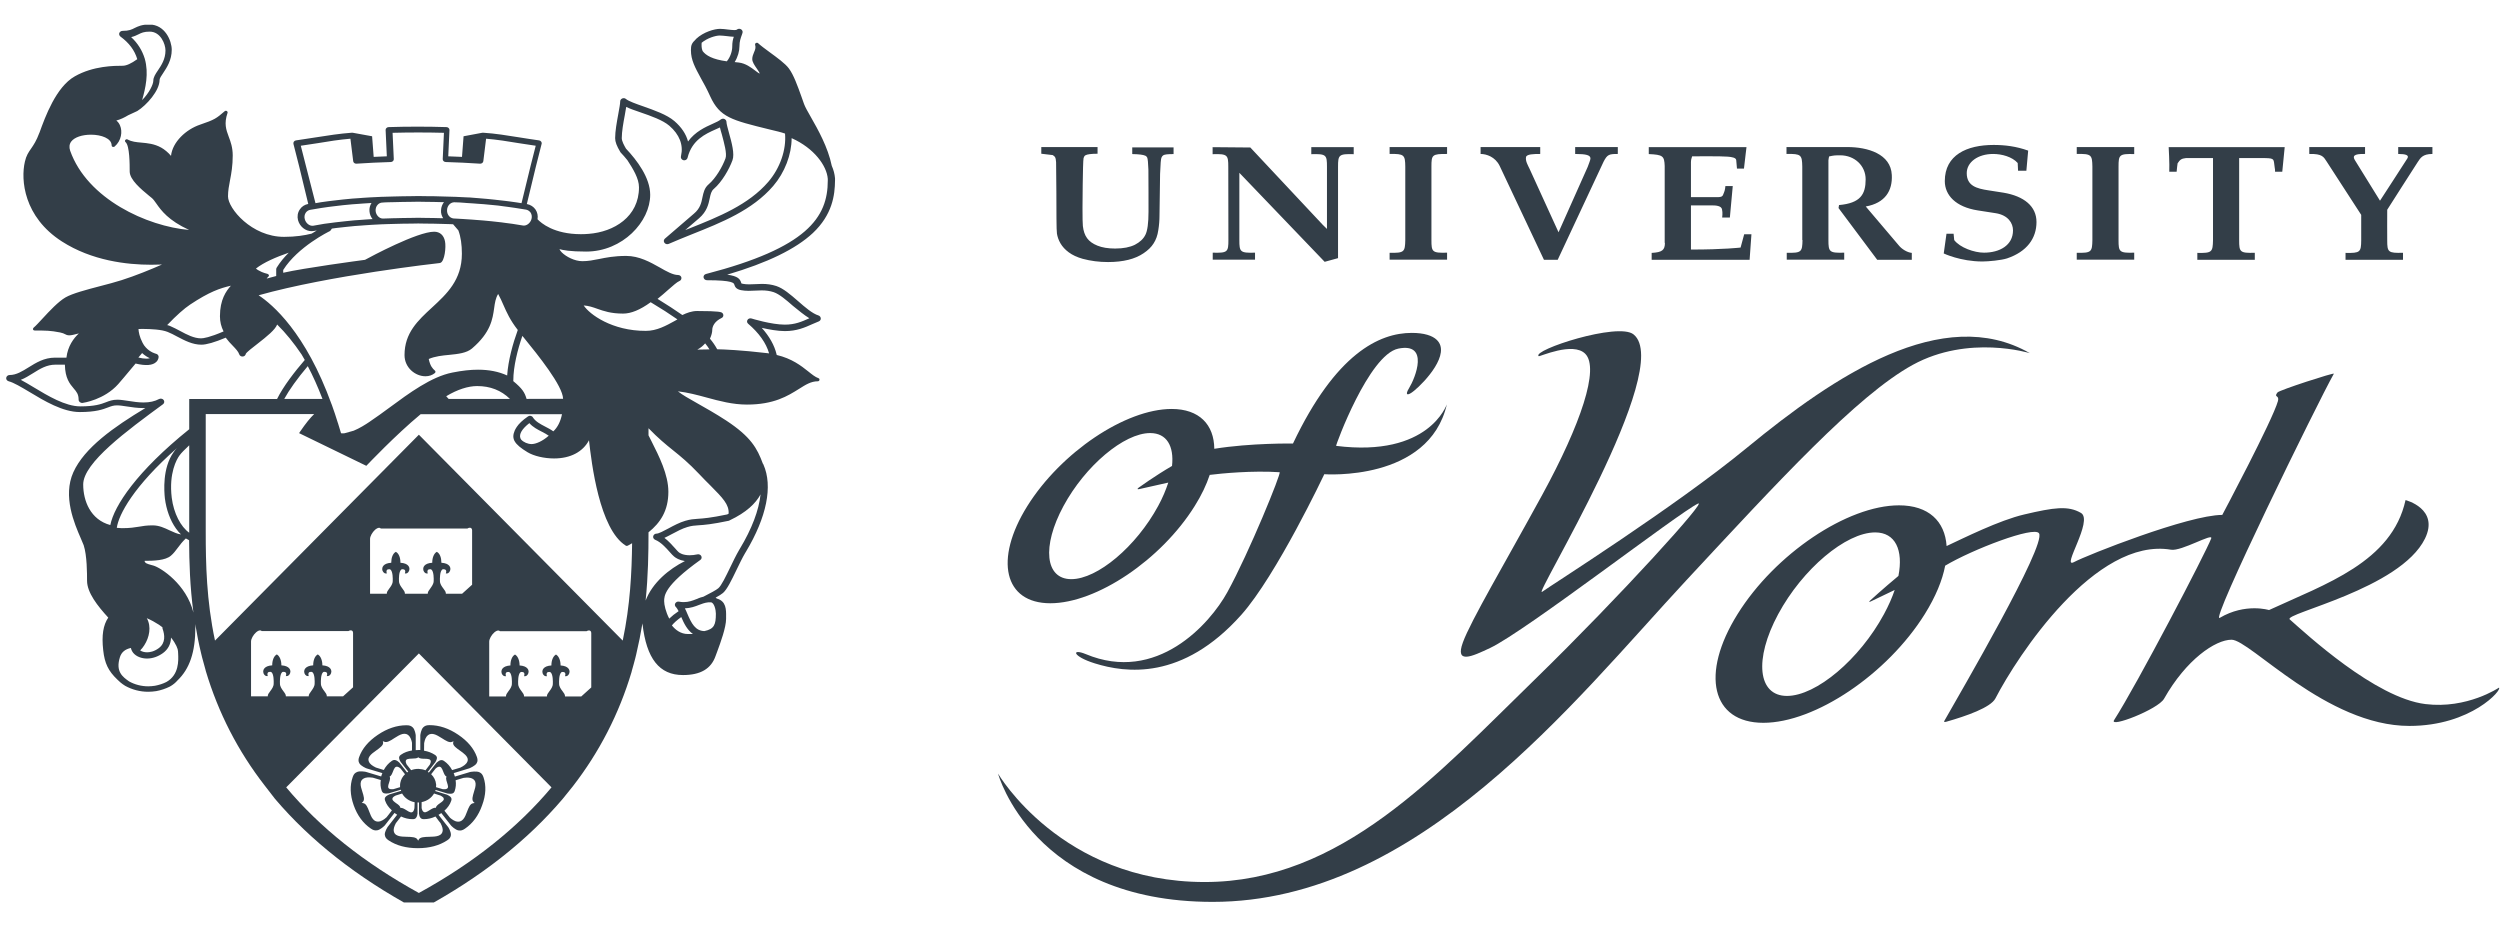 <svg xmlns="http://www.w3.org/2000/svg" width="89" height="33" fill="none" viewBox="0 0 89 33">
  <g fill="#333E48" clip-path="url(#clip0_1209_6490)">
    <path d="M69.295 8.32L69.197 9.023C69.197 9.023 69.793 9.309 70.573 9.309C70.792 9.309 71.251 9.265 71.453 9.198C72.156 8.96 72.499 8.487 72.499 7.903C72.499 7.344 72.057 6.982 71.32 6.859L70.788 6.776C70.368 6.712 70.016 6.617 70.016 6.164C70.016 5.775 70.41 5.481 70.955 5.481C71.264 5.481 71.633 5.581 71.83 5.803L71.843 6.077H72.139L72.203 5.362C71.783 5.211 71.38 5.16 70.972 5.16C70.02 5.16 69.235 5.517 69.235 6.446C69.235 6.947 69.621 7.367 70.406 7.49L71.049 7.59C71.496 7.661 71.663 7.951 71.663 8.201C71.663 8.733 71.187 8.995 70.629 8.995C70.286 8.995 69.776 8.817 69.57 8.547L69.548 8.32H69.295ZM54.776 12.68C54.806 12.708 55.998 12.152 56.436 12.596C56.946 13.113 56.282 15.094 54.9 17.623C53.562 20.073 52.361 22.094 52.078 22.872C51.791 23.658 52.404 23.372 53.052 23.066C54.334 22.455 59.756 18.258 60.446 17.929C60.832 17.742 57.714 21.192 54.652 24.178C51.139 27.593 47.75 31.4 42.886 31.4C37.782 31.4 35.53 27.541 35.53 27.541C35.53 27.541 36.77 32.107 43.169 32.107C50.5 32.107 56.033 24.964 60.039 20.652C63.286 17.162 66.104 14.081 68.094 12.989C70.084 11.898 72.263 12.573 72.263 12.573C69.162 10.794 65.306 13.379 62.201 15.932C59.627 18.052 55.188 20.855 54.9 21.069C54.523 21.347 59.631 13.097 58.156 11.906C57.615 11.457 54.532 12.465 54.776 12.68ZM86.594 5.481V5.235H85.376V5.481C85.637 5.481 85.775 5.521 85.702 5.64C85.637 5.747 84.728 7.145 84.728 7.145C84.728 7.145 83.926 5.847 83.836 5.704C83.754 5.569 83.767 5.47 84.196 5.481V5.235H82.21V5.481C82.682 5.47 82.721 5.589 82.832 5.755C82.944 5.922 84.059 7.649 84.059 7.649V8.555C84.055 8.975 84.025 9.015 83.501 9.003V9.249H85.547V8.999C85.015 9.015 84.985 8.975 84.985 8.559C84.985 8.559 84.981 7.526 84.985 7.467C84.985 7.467 85.989 5.89 86.075 5.763C86.165 5.632 86.238 5.481 86.594 5.481ZM43.731 8.547C43.731 8.967 43.705 9.011 43.173 8.995V9.245H44.679V8.995C44.147 9.011 44.121 8.967 44.121 8.547V6.152L47.158 9.321L47.634 9.19V5.938C47.634 5.517 47.66 5.473 48.192 5.489V5.239H46.682V5.489C47.218 5.473 47.24 5.517 47.24 5.938V8.15L47.09 8.003L44.512 5.251L43.169 5.239V5.489C43.701 5.473 43.727 5.517 43.727 5.938L43.731 8.547ZM50.028 8.547C50.019 8.967 49.993 9.011 49.47 8.999V9.245H51.516V8.995C50.984 9.011 50.959 8.967 50.959 8.547V5.934C50.959 5.513 50.98 5.477 51.516 5.481V5.235H49.47V5.481C49.993 5.47 50.023 5.517 50.028 5.934V8.547ZM54.454 6.013C54.394 5.886 54.3 5.732 54.326 5.593C54.347 5.485 54.604 5.481 54.832 5.481V5.235H52.709V5.481C52.914 5.481 53.228 5.581 53.386 5.902L54.965 9.249H55.454C55.454 9.249 56.539 6.923 57.088 5.755C57.221 5.497 57.285 5.481 57.594 5.481V5.235H56.076V5.481C56.474 5.481 56.62 5.525 56.62 5.64C56.62 5.7 56.565 5.815 56.522 5.942L55.484 8.269L54.454 6.013ZM59.271 8.646C59.271 8.904 59.172 8.983 58.799 9.003V9.249H62.286L62.351 8.34H62.093L61.965 8.813C61.965 8.813 61.377 8.884 60.198 8.884V7.312H60.957C61.077 7.312 61.283 7.324 61.304 7.455C61.334 7.574 61.309 7.745 61.309 7.745H61.583L61.686 6.625H61.424C61.411 6.76 61.394 6.812 61.351 6.911C61.321 7.018 61.231 7.018 61.137 7.018H60.198V5.775C60.198 5.704 60.215 5.628 60.24 5.565C60.429 5.565 61.274 5.557 61.51 5.577C61.652 5.589 61.806 5.612 61.81 5.704C61.823 5.831 61.836 6.002 61.836 6.002H62.085L62.149 5.454L62.175 5.239H58.696V5.485C59.198 5.509 59.25 5.549 59.263 5.91V8.646H59.271ZM64.169 8.547C64.161 8.967 64.135 9.011 63.608 8.999V9.245H65.654V8.995C65.122 9.011 65.092 8.967 65.092 8.547V5.704C65.092 5.664 65.117 5.569 65.117 5.569C65.28 5.533 65.323 5.529 65.512 5.529C66.027 5.529 66.417 5.902 66.417 6.383C66.417 6.915 66.237 7.232 65.469 7.3L65.452 7.407L66.829 9.249H68.06V9.003C67.893 8.987 67.7 8.864 67.601 8.741L66.421 7.351C67.112 7.228 67.378 6.788 67.348 6.228C67.314 5.481 66.494 5.235 65.765 5.235H63.599V5.481C64.127 5.47 64.152 5.517 64.161 5.934V8.547H64.169ZM74.489 8.547C74.481 8.967 74.455 9.011 73.932 8.999V9.245H75.978V8.995C75.446 9.011 75.42 8.967 75.42 8.547V5.934C75.42 5.513 75.446 5.47 75.978 5.485V5.235H73.932V5.481C74.459 5.47 74.481 5.517 74.489 5.934V8.547ZM79.71 5.628H80.636C80.996 5.636 80.932 5.668 80.979 5.962C80.992 6.041 80.992 6.029 80.992 6.113H81.249L81.335 5.239H77.205C77.205 5.239 77.239 5.827 77.226 6.113H77.488C77.501 5.966 77.509 5.918 77.522 5.815C77.603 5.688 77.659 5.644 77.818 5.628H78.783V8.551C78.774 8.971 78.749 9.015 78.225 9.003V9.249H80.271V8.999C79.74 9.015 79.714 8.971 79.714 8.551V5.628H79.71ZM37.07 5.473V5.235H39.073V5.473C38.846 5.473 38.7 5.493 38.64 5.529C38.61 5.545 38.588 5.581 38.575 5.628C38.545 5.747 38.537 7.403 38.537 7.403C38.537 7.749 38.541 7.963 38.55 8.046C38.571 8.225 38.618 8.368 38.7 8.479C38.781 8.59 38.901 8.678 39.069 8.745C39.236 8.813 39.446 8.848 39.699 8.848C39.991 8.848 40.227 8.801 40.403 8.713C40.578 8.622 40.703 8.507 40.776 8.36C40.849 8.217 40.887 7.943 40.887 7.538C40.887 7.538 40.887 6.148 40.883 6.041C40.874 5.803 40.862 5.656 40.84 5.608C40.823 5.577 40.802 5.553 40.767 5.541C40.699 5.509 40.544 5.489 40.308 5.485V5.247H41.779V5.485C41.582 5.485 41.458 5.497 41.411 5.529C41.385 5.545 41.364 5.573 41.346 5.616C41.329 5.66 41.312 5.819 41.299 6.192C41.291 6.534 41.278 7.669 41.278 7.669C41.278 7.84 41.265 8.015 41.235 8.197C41.209 8.38 41.153 8.535 41.068 8.666C40.986 8.797 40.866 8.912 40.712 9.015C40.561 9.118 40.377 9.198 40.171 9.249C39.961 9.301 39.721 9.329 39.446 9.329C39.124 9.329 38.824 9.289 38.545 9.214C38.344 9.158 38.177 9.079 38.048 8.983C37.919 8.888 37.821 8.781 37.752 8.662C37.683 8.543 37.645 8.427 37.627 8.316C37.619 8.249 37.61 8.062 37.61 7.764C37.61 7.764 37.606 5.99 37.597 5.775C37.593 5.692 37.58 5.628 37.559 5.593C37.55 5.573 37.52 5.549 37.477 5.521L37.07 5.473Z"/>
    <path d="M47.566 15.873C47.54 15.87 48.732 12.626 49.779 12.411C50.89 12.185 50.392 13.447 50.161 13.821C50.002 14.079 50.109 14.103 50.341 13.912C50.735 13.591 51.658 12.59 51.151 12.101C50.993 11.947 50.697 11.851 50.259 11.851C49.105 11.851 47.553 12.582 46.03 15.79C46.03 15.79 44.538 15.766 43.229 15.977C43.221 15.119 42.697 14.559 41.711 14.559C40.064 14.559 37.765 16.108 36.572 18.017C35.38 19.927 35.749 21.476 37.392 21.476C39.039 21.476 41.338 19.927 42.53 18.017C42.775 17.628 42.95 17.255 43.066 16.906C43.478 16.854 44.576 16.747 45.554 16.811C45.631 16.814 44.469 19.673 43.693 21.083C43.071 22.214 41.179 24.342 38.653 23.286C38.134 23.072 38.172 23.366 38.974 23.616C40.068 23.957 42.093 24.239 44.19 21.889C45.443 20.483 47.145 16.882 47.145 16.882C47.145 16.882 50.864 17.16 51.508 14.396C51.499 14.396 50.881 16.29 47.566 15.873ZM38.138 20.618C37.207 20.618 37.083 19.455 37.859 18.017C38.635 16.58 40.017 15.417 40.947 15.417C41.535 15.417 41.801 15.881 41.724 16.588C41.115 16.942 40.54 17.358 40.54 17.358C40.475 17.406 40.488 17.43 40.566 17.41L41.591 17.18C41.505 17.442 41.389 17.724 41.23 18.014C40.45 19.455 39.069 20.618 38.138 20.618ZM88.961 24.481C88.961 24.481 87.833 25.248 86.345 25.065C84.556 24.847 82.099 22.564 81.515 22.051C81.279 21.841 85.448 20.968 86.328 19.177C86.851 18.109 85.637 17.803 85.637 17.803C85.153 20.011 82.785 20.789 80.777 21.718C80.777 21.718 79.937 21.456 79.023 21.996C78.646 22.218 82.502 14.341 83.085 13.305C83.115 13.249 81.142 13.888 81.078 13.972C80.932 14.162 81.155 14.051 81.095 14.277C80.902 14.968 79.113 18.331 79.113 18.331C77.912 18.331 74.301 19.761 73.833 20.011C73.361 20.261 74.537 18.526 74.082 18.26C73.623 17.994 73.125 18.065 72.062 18.315C71.174 18.522 69.913 19.153 69.299 19.439C69.239 18.553 68.656 17.99 67.605 17.99C65.765 17.99 63.191 19.721 61.858 21.861C60.523 23.997 60.935 25.732 62.775 25.732C64.615 25.732 67.189 24.001 68.523 21.861C68.909 21.241 69.149 20.658 69.248 20.138C70.213 19.562 72.418 18.716 72.589 18.986C72.859 19.403 69.775 24.68 69.209 25.68C69.201 25.696 69.231 25.712 69.295 25.692C70.003 25.49 70.869 25.188 71.037 24.863C71.826 23.338 74.597 19.113 77.29 19.57C77.659 19.633 78.8 18.954 78.719 19.169C78.517 19.697 76.081 24.358 75.261 25.637C75.073 25.93 76.827 25.256 77.041 24.874C77.826 23.485 78.864 22.774 79.444 22.774C80.1 22.774 82.828 25.843 85.774 25.843C87.983 25.843 89.099 24.537 88.961 24.481ZM63.616 24.775C62.578 24.775 62.437 23.473 63.303 21.865C64.169 20.257 65.714 18.954 66.756 18.954C67.476 18.954 67.764 19.582 67.584 20.503C67.052 20.944 66.58 21.376 66.58 21.376C66.524 21.428 66.533 21.444 66.606 21.408L67.451 21.003C67.361 21.273 67.232 21.563 67.069 21.865C66.203 23.469 64.658 24.775 63.616 24.775ZM17.211 27.666C17.176 27.57 17.142 27.527 17.065 27.491C16.962 27.443 16.756 27.479 16.735 27.483C16.735 27.483 16.31 27.61 16.194 27.646C16.185 27.622 16.177 27.594 16.168 27.566C16.164 27.55 16.16 27.538 16.151 27.523C16.28 27.483 16.709 27.352 16.709 27.352C16.726 27.344 16.919 27.265 16.97 27.169C16.992 27.134 17 27.098 17 27.062C17 27.03 16.992 26.995 16.979 26.951C16.872 26.649 16.649 26.383 16.314 26.157C15.98 25.93 15.636 25.815 15.293 25.815C15.186 25.815 15.13 25.835 15.07 25.891C14.989 25.966 14.963 26.161 14.963 26.177V26.701H14.882C14.856 26.701 14.83 26.701 14.8 26.705V26.181C14.8 26.161 14.774 25.97 14.693 25.895C14.633 25.839 14.577 25.819 14.47 25.819C14.127 25.819 13.784 25.934 13.449 26.161C13.114 26.387 12.891 26.653 12.784 26.955C12.767 26.998 12.763 27.034 12.763 27.066C12.763 27.102 12.771 27.137 12.793 27.173C12.844 27.268 13.037 27.352 13.054 27.356C13.054 27.356 13.509 27.495 13.612 27.523C13.608 27.538 13.599 27.55 13.595 27.566C13.586 27.59 13.578 27.618 13.569 27.642C13.423 27.598 13.028 27.479 13.028 27.479C13.011 27.475 12.801 27.435 12.703 27.487C12.625 27.523 12.591 27.566 12.557 27.662C12.45 27.963 12.462 28.301 12.591 28.666C12.72 29.031 12.926 29.309 13.2 29.496C13.286 29.555 13.342 29.571 13.427 29.559C13.539 29.544 13.685 29.401 13.698 29.385C13.698 29.385 13.976 29.031 14.045 28.94C14.058 28.948 14.071 28.96 14.084 28.968C14.101 28.98 14.122 28.992 14.139 29.004C14.058 29.107 13.796 29.44 13.796 29.444C13.788 29.456 13.698 29.603 13.698 29.706C13.698 29.714 13.698 29.726 13.702 29.734C13.715 29.814 13.749 29.857 13.835 29.917C14.114 30.103 14.461 30.195 14.877 30.195C15.293 30.195 15.641 30.099 15.919 29.917C16.005 29.861 16.04 29.814 16.052 29.734V29.706C16.052 29.603 15.967 29.456 15.954 29.444C15.954 29.444 15.697 29.115 15.611 29.008C15.632 28.996 15.649 28.984 15.671 28.972C15.684 28.964 15.697 28.952 15.709 28.944C15.791 29.047 16.057 29.389 16.057 29.389C16.07 29.405 16.211 29.548 16.327 29.563C16.413 29.575 16.468 29.559 16.554 29.5C16.829 29.313 17.035 29.035 17.163 28.67C17.301 28.301 17.314 27.963 17.211 27.666ZM15.1 26.455C15.1 26.439 15.13 26.296 15.186 26.224C15.341 26.03 15.546 26.165 15.731 26.28C15.868 26.367 16.001 26.455 16.1 26.407L16.143 26.387L16.134 26.435C16.134 26.443 16.13 26.447 16.13 26.455C16.13 26.55 16.25 26.633 16.374 26.721C16.507 26.816 16.653 26.919 16.653 27.046C16.653 27.09 16.636 27.134 16.597 27.181C16.541 27.253 16.4 27.324 16.387 27.328C16.387 27.328 16.168 27.396 16.095 27.415C16.023 27.28 15.928 27.173 15.812 27.094C15.765 27.062 15.735 27.054 15.688 27.062C15.632 27.07 15.551 27.145 15.538 27.157C15.538 27.157 15.396 27.34 15.268 27.503L15.229 27.479C15.358 27.316 15.499 27.134 15.499 27.134C15.508 27.118 15.555 27.038 15.555 26.987V26.971C15.546 26.927 15.529 26.903 15.482 26.872C15.37 26.8 15.242 26.748 15.096 26.725C15.1 26.649 15.1 26.455 15.1 26.455ZM15.525 27.92C15.512 27.781 15.448 27.658 15.349 27.562C15.418 27.475 15.504 27.364 15.504 27.364C15.508 27.356 15.563 27.312 15.602 27.3C15.697 27.273 15.731 27.344 15.778 27.467C15.808 27.543 15.838 27.622 15.898 27.65C15.889 27.669 15.881 27.685 15.881 27.709C15.881 27.757 15.898 27.808 15.915 27.86C15.932 27.92 15.95 27.967 15.95 28.003C15.95 28.047 15.932 28.075 15.881 28.09C15.842 28.102 15.769 28.094 15.757 28.094C15.757 28.094 15.624 28.055 15.521 28.023C15.521 28.007 15.525 27.991 15.525 27.975C15.529 27.955 15.529 27.939 15.525 27.92ZM15.109 27.011C15.25 27.014 15.336 27.022 15.336 27.114C15.336 27.149 15.306 27.213 15.302 27.221C15.302 27.221 15.216 27.336 15.147 27.423C15.07 27.392 14.989 27.376 14.899 27.372H14.89C14.8 27.372 14.714 27.388 14.637 27.419C14.568 27.328 14.478 27.217 14.478 27.217C14.474 27.209 14.444 27.149 14.444 27.11C14.444 27.018 14.53 27.011 14.671 27.006C14.757 27.003 14.847 27.003 14.894 26.959C14.933 27.006 15.023 27.011 15.109 27.011ZM13.38 27.324C13.367 27.32 13.226 27.249 13.17 27.177C13.02 26.983 13.217 26.84 13.393 26.717C13.526 26.621 13.655 26.53 13.638 26.431L13.629 26.383L13.672 26.403C13.771 26.451 13.904 26.367 14.041 26.276C14.225 26.161 14.431 26.026 14.581 26.22C14.637 26.292 14.667 26.431 14.667 26.447V26.717C14.521 26.741 14.388 26.788 14.281 26.864C14.234 26.895 14.217 26.919 14.208 26.963V26.979C14.208 27.034 14.251 27.114 14.264 27.126C14.264 27.126 14.41 27.312 14.534 27.471C14.521 27.479 14.508 27.487 14.491 27.499C14.363 27.336 14.221 27.153 14.221 27.153C14.208 27.137 14.127 27.066 14.071 27.058C14.024 27.05 13.994 27.058 13.946 27.09C13.831 27.169 13.736 27.276 13.663 27.412L13.38 27.324ZM14.242 28.023C14.139 28.055 14.007 28.094 14.007 28.094C13.998 28.094 13.925 28.102 13.886 28.09C13.835 28.075 13.818 28.047 13.818 28.003C13.818 27.967 13.831 27.92 13.852 27.86C13.869 27.808 13.886 27.757 13.886 27.709C13.886 27.685 13.882 27.669 13.869 27.65C13.929 27.622 13.959 27.543 13.989 27.467C14.037 27.344 14.071 27.273 14.165 27.3C14.204 27.312 14.26 27.356 14.264 27.364C14.264 27.364 14.35 27.475 14.418 27.562C14.332 27.646 14.272 27.749 14.251 27.868C14.242 27.904 14.242 27.936 14.242 27.971V28.023ZM13.762 29.095C13.753 29.107 13.638 29.206 13.547 29.234C13.303 29.309 13.217 29.087 13.144 28.892C13.089 28.745 13.033 28.603 12.926 28.591L12.878 28.583L12.913 28.551C12.994 28.48 12.947 28.337 12.9 28.186C12.835 27.987 12.763 27.765 13.011 27.689C13.101 27.662 13.26 27.681 13.273 27.685C13.273 27.685 13.466 27.741 13.556 27.769C13.535 27.904 13.547 28.027 13.586 28.142C13.603 28.194 13.625 28.218 13.663 28.237C13.715 28.261 13.826 28.245 13.848 28.241C13.848 28.241 14.071 28.174 14.268 28.114C14.272 28.126 14.277 28.142 14.281 28.154C14.079 28.213 13.861 28.281 13.861 28.281C13.839 28.289 13.741 28.337 13.715 28.384C13.693 28.424 13.693 28.452 13.71 28.503C13.753 28.63 13.835 28.745 13.951 28.849C13.891 28.928 13.762 29.099 13.762 29.095ZM14.105 28.595C14.024 28.535 13.968 28.491 13.968 28.444C13.968 28.428 13.976 28.408 13.989 28.388C14.015 28.356 14.079 28.325 14.088 28.321C14.088 28.321 14.217 28.281 14.315 28.249C14.405 28.408 14.568 28.523 14.761 28.559C14.761 28.654 14.753 28.773 14.753 28.773C14.753 28.781 14.736 28.849 14.714 28.881C14.654 28.956 14.581 28.916 14.465 28.841C14.393 28.797 14.32 28.75 14.255 28.761C14.247 28.694 14.178 28.642 14.105 28.595ZM15.684 29.305C15.692 29.317 15.761 29.452 15.761 29.54C15.761 29.778 15.508 29.786 15.285 29.79C15.117 29.794 14.954 29.798 14.907 29.889L14.886 29.929L14.864 29.889C14.813 29.798 14.654 29.794 14.487 29.79C14.264 29.786 14.015 29.778 14.015 29.54C14.015 29.452 14.084 29.317 14.092 29.305C14.092 29.305 14.229 29.131 14.277 29.067C14.414 29.131 14.547 29.162 14.684 29.162C14.744 29.162 14.774 29.154 14.804 29.123C14.847 29.083 14.864 28.98 14.864 28.964V28.567H14.916V28.964C14.916 28.984 14.933 29.087 14.976 29.123C15.01 29.154 15.04 29.162 15.096 29.162C15.233 29.162 15.366 29.131 15.504 29.067C15.559 29.151 15.684 29.305 15.684 29.305ZM15.662 28.595C15.594 28.642 15.525 28.694 15.516 28.757C15.448 28.745 15.375 28.793 15.302 28.837C15.186 28.912 15.113 28.952 15.053 28.877C15.027 28.845 15.014 28.777 15.01 28.769V28.555C15.203 28.519 15.362 28.404 15.452 28.249C15.555 28.281 15.679 28.321 15.679 28.321C15.688 28.325 15.752 28.36 15.778 28.388C15.791 28.408 15.799 28.424 15.799 28.444C15.804 28.491 15.748 28.535 15.662 28.595ZM16.863 28.555L16.898 28.587L16.846 28.595C16.735 28.61 16.683 28.75 16.627 28.896C16.554 29.091 16.468 29.309 16.224 29.238C16.134 29.21 16.014 29.111 16.01 29.099L15.821 28.861C15.937 28.757 16.018 28.642 16.061 28.515C16.07 28.491 16.074 28.472 16.074 28.452C16.074 28.432 16.07 28.416 16.057 28.392C16.031 28.345 15.928 28.297 15.911 28.289C15.911 28.289 15.692 28.221 15.495 28.162C15.499 28.15 15.504 28.134 15.508 28.122C15.705 28.182 15.928 28.249 15.928 28.249C15.95 28.253 16.061 28.269 16.113 28.245C16.155 28.225 16.173 28.202 16.19 28.15C16.228 28.035 16.241 27.908 16.22 27.777C16.305 27.749 16.499 27.693 16.499 27.693C16.511 27.689 16.67 27.669 16.76 27.697C17.005 27.773 16.936 27.995 16.872 28.194C16.829 28.341 16.782 28.48 16.863 28.555Z"/>
    <path d="M9.79 28.439C11.051 29.924 12.72 31.238 14.766 32.342L14.912 32.421L15.057 32.342C17.103 31.238 18.772 29.924 20.033 28.439L20.389 27.998C21.341 26.771 22.04 25.405 22.482 23.928L22.495 23.873C22.538 23.73 22.576 23.583 22.615 23.436L22.649 23.297C22.739 22.916 22.812 22.547 22.872 22.186V22.205C23.014 23.452 23.473 24.032 24.314 24.032C24.94 24.032 25.317 23.809 25.476 23.349C25.489 23.313 25.506 23.262 25.532 23.198C25.652 22.876 25.849 22.332 25.849 22.031V21.959C25.853 21.697 25.853 21.403 25.519 21.308C25.506 21.296 25.489 21.284 25.476 21.276C25.592 21.213 25.682 21.157 25.738 21.11C25.883 20.986 26.038 20.665 26.218 20.292C26.321 20.081 26.424 19.863 26.527 19.688C26.531 19.68 26.54 19.664 26.552 19.648C27.295 18.41 27.518 17.306 27.179 16.54C27.179 16.536 27.174 16.532 27.174 16.528C27.17 16.52 27.162 16.512 27.157 16.504C26.956 15.96 26.733 15.551 25.853 14.971C25.476 14.725 25.116 14.523 24.828 14.36C24.532 14.193 24.284 14.054 24.133 13.931C24.485 13.971 24.824 14.062 25.159 14.153C25.613 14.277 26.085 14.403 26.591 14.403C27.556 14.403 28.045 14.094 28.44 13.848C28.684 13.693 28.873 13.574 29.113 13.574C29.143 13.574 29.169 13.554 29.173 13.526C29.177 13.498 29.165 13.47 29.135 13.463C29.023 13.423 28.903 13.328 28.77 13.22C28.521 13.022 28.191 12.764 27.651 12.637C27.651 12.629 27.646 12.621 27.646 12.613C27.569 12.291 27.389 11.974 27.119 11.672C27.367 11.727 27.681 11.787 27.942 11.787C28.367 11.787 28.65 11.66 28.924 11.537C28.997 11.505 29.07 11.473 29.148 11.442C29.195 11.422 29.225 11.378 29.22 11.334C29.216 11.287 29.186 11.247 29.139 11.231C28.92 11.164 28.659 10.937 28.41 10.719C28.14 10.485 27.887 10.266 27.638 10.183C27.479 10.131 27.316 10.107 27.127 10.107C27.041 10.107 26.96 10.111 26.883 10.116C26.81 10.119 26.737 10.123 26.668 10.123C26.582 10.123 26.51 10.116 26.445 10.104C26.407 10.096 26.394 10.088 26.394 10.088C26.39 10.084 26.385 10.072 26.385 10.06C26.342 9.933 26.274 9.83 25.888 9.778C27.329 9.353 28.328 8.865 28.937 8.297C29.632 7.642 29.722 6.951 29.727 6.423V6.348C29.714 6.197 29.675 6.046 29.611 5.903C29.474 5.236 29.117 4.608 28.869 4.172C28.757 3.977 28.663 3.81 28.624 3.703C28.594 3.62 28.56 3.529 28.53 3.437C28.393 3.056 28.255 2.667 28.084 2.437C27.955 2.262 27.659 2.048 27.398 1.857C27.235 1.738 27.08 1.623 26.99 1.539C26.969 1.52 26.939 1.516 26.913 1.531C26.887 1.543 26.874 1.571 26.883 1.599C26.913 1.694 26.883 1.774 26.844 1.861C26.814 1.936 26.78 2.012 26.78 2.103C26.78 2.206 26.861 2.325 26.939 2.437C26.977 2.492 27.041 2.584 27.046 2.619C27.016 2.615 26.943 2.556 26.883 2.512C26.741 2.405 26.544 2.254 26.299 2.226C26.248 2.222 26.201 2.214 26.154 2.21C26.269 2.028 26.325 1.813 26.325 1.647C26.325 1.468 26.368 1.357 26.415 1.226L26.432 1.174C26.45 1.126 26.428 1.071 26.381 1.043C26.334 1.015 26.274 1.019 26.231 1.055C26.231 1.055 26.214 1.071 26.137 1.071C26.072 1.071 25.991 1.059 25.909 1.051C25.815 1.039 25.72 1.027 25.63 1.027C25.437 1.027 25.043 1.138 24.781 1.385C24.777 1.388 24.777 1.388 24.777 1.392L24.773 1.396C24.622 1.539 24.597 1.611 24.597 1.79C24.597 2.139 24.747 2.405 24.948 2.778C25.051 2.961 25.167 3.171 25.283 3.429C25.626 4.176 26.038 4.275 27.393 4.608C27.492 4.632 27.595 4.656 27.706 4.684C27.788 4.704 27.869 4.728 27.947 4.755C27.998 5.327 27.771 5.986 27.35 6.475C26.647 7.292 25.583 7.717 24.549 8.13L24.395 8.19L24.888 7.769C25.167 7.527 25.223 7.269 25.266 7.062C25.296 6.915 25.322 6.8 25.412 6.725C25.703 6.475 25.961 6.022 26.076 5.704C26.158 5.482 26.051 5.085 25.952 4.732C25.909 4.573 25.862 4.406 25.862 4.338C25.862 4.295 25.832 4.255 25.789 4.235C25.746 4.215 25.695 4.227 25.656 4.255C25.6 4.303 25.497 4.35 25.373 4.406C25.107 4.525 24.747 4.688 24.494 5.037C24.425 4.775 24.262 4.529 24.009 4.311C23.739 4.08 23.293 3.926 22.902 3.787C22.636 3.695 22.383 3.604 22.285 3.525C22.25 3.493 22.199 3.485 22.152 3.505C22.109 3.525 22.079 3.564 22.079 3.608C22.079 3.695 22.044 3.874 22.01 4.065C21.959 4.346 21.899 4.668 21.899 4.918C21.899 5.049 21.954 5.196 22.083 5.411C22.087 5.418 22.092 5.422 22.096 5.43C22.169 5.506 22.25 5.597 22.336 5.704C22.538 6.014 22.748 6.355 22.748 6.669C22.748 7.721 21.852 8.257 20.959 8.325C20.865 8.333 20.771 8.337 20.68 8.337C19.72 8.337 19.261 7.94 19.136 7.805C19.158 7.686 19.132 7.559 19.064 7.459C18.995 7.36 18.888 7.289 18.763 7.265H18.755L19.076 5.935L19.282 5.121C19.291 5.093 19.282 5.065 19.265 5.041C19.248 5.017 19.222 5.002 19.192 4.998C18.956 4.966 18.716 4.926 18.484 4.89C18.064 4.823 17.631 4.751 17.193 4.724C17.18 4.724 17.168 4.724 17.159 4.728L16.503 4.851L16.447 5.585C16.284 5.577 16.121 5.569 15.958 5.565L16.001 4.628C16.001 4.601 15.992 4.577 15.971 4.557C15.95 4.537 15.924 4.525 15.894 4.525C15.551 4.513 15.203 4.509 14.864 4.509C14.525 4.509 14.178 4.513 13.835 4.525C13.805 4.525 13.779 4.537 13.758 4.557C13.736 4.577 13.728 4.601 13.728 4.628L13.771 5.565C13.616 5.569 13.457 5.577 13.303 5.585L13.247 4.851L12.569 4.728C12.557 4.724 12.548 4.724 12.535 4.724C12.102 4.755 11.665 4.823 11.244 4.89C11.012 4.926 10.768 4.966 10.536 4.998C10.506 5.002 10.481 5.017 10.463 5.041C10.446 5.065 10.442 5.093 10.446 5.121L10.652 5.931L10.974 7.261H10.97C10.845 7.285 10.742 7.352 10.674 7.455C10.597 7.566 10.575 7.705 10.609 7.836C10.669 8.063 10.871 8.23 11.094 8.23C11.124 8.23 11.15 8.226 11.175 8.222L11.278 8.206C11.223 8.237 11.163 8.277 11.094 8.317C10.845 8.38 10.524 8.432 10.112 8.432C8.958 8.432 8.117 7.42 8.117 6.991C8.117 6.792 8.152 6.606 8.19 6.411C8.237 6.169 8.285 5.895 8.285 5.534C8.285 5.252 8.212 5.049 8.143 4.867C8.049 4.616 7.971 4.398 8.1 4.021C8.109 3.997 8.1 3.969 8.074 3.953C8.049 3.937 8.019 3.941 7.997 3.961C7.701 4.215 7.65 4.259 7.122 4.438C6.625 4.605 6.14 5.053 6.088 5.549C5.986 5.426 5.853 5.319 5.741 5.256C5.492 5.117 5.248 5.097 5.033 5.077C4.849 5.061 4.686 5.045 4.544 4.966C4.519 4.95 4.48 4.958 4.463 4.982C4.441 5.006 4.446 5.037 4.471 5.061C4.617 5.188 4.617 5.855 4.617 6.105C4.617 6.399 5.025 6.737 5.299 6.963C5.338 6.995 5.372 7.026 5.406 7.05C5.458 7.094 5.505 7.161 5.565 7.245C5.737 7.491 5.99 7.844 6.732 8.186C5.239 8.059 3.107 7.086 2.498 5.367C2.455 5.24 2.468 5.129 2.537 5.037C2.653 4.886 2.923 4.795 3.24 4.795C3.605 4.795 3.974 4.926 3.974 5.176C3.974 5.2 3.987 5.22 4.012 5.228C4.034 5.236 4.064 5.232 4.081 5.216C4.326 5.006 4.364 4.68 4.274 4.47C4.244 4.394 4.197 4.335 4.141 4.291C4.291 4.251 4.437 4.18 4.561 4.104C4.591 4.092 4.87 3.961 4.887 3.953C5.218 3.747 5.681 3.227 5.681 2.846C5.681 2.79 5.741 2.699 5.81 2.599C5.938 2.405 6.114 2.143 6.114 1.77C6.114 1.456 5.878 0.872 5.312 0.872C5.046 0.872 4.913 0.94 4.797 0.995C4.69 1.051 4.596 1.099 4.364 1.099C4.313 1.099 4.266 1.13 4.248 1.174C4.231 1.218 4.248 1.269 4.287 1.301C4.596 1.527 4.793 1.79 4.887 2.107C4.673 2.262 4.497 2.341 4.368 2.341C4.081 2.341 3.322 2.341 2.661 2.719C1.996 3.096 1.61 4.156 1.405 4.724L1.4 4.732C1.297 5.01 1.199 5.156 1.109 5.287C1.014 5.422 0.933 5.542 0.886 5.756C0.735 6.399 0.843 7.721 2.202 8.595C3.27 9.282 4.519 9.425 5.381 9.425C5.509 9.425 5.638 9.421 5.767 9.417C5.385 9.587 4.819 9.818 4.33 9.973C4.107 10.044 3.828 10.119 3.562 10.187C3.077 10.314 2.58 10.445 2.331 10.588C2.078 10.735 1.765 11.068 1.52 11.334C1.387 11.477 1.276 11.6 1.194 11.668C1.177 11.684 1.169 11.712 1.177 11.731C1.186 11.755 1.212 11.767 1.237 11.767C1.649 11.767 1.786 11.767 2.138 11.835C2.232 11.854 2.271 11.874 2.31 11.894C2.348 11.914 2.391 11.938 2.464 11.938C2.533 11.938 2.631 11.918 2.807 11.87C2.623 12.041 2.413 12.319 2.365 12.732H1.958C1.572 12.732 1.28 12.915 1.019 13.077C0.795 13.216 0.581 13.351 0.341 13.351C0.281 13.351 0.229 13.395 0.221 13.451C0.212 13.506 0.251 13.558 0.311 13.574C0.482 13.617 0.757 13.78 1.044 13.951C1.576 14.273 2.237 14.669 2.841 14.669C3.412 14.669 3.665 14.574 3.849 14.503C3.961 14.459 4.042 14.431 4.167 14.431C4.266 14.431 4.39 14.451 4.523 14.471C4.699 14.499 4.896 14.527 5.098 14.527H5.175C4.051 15.202 3.004 15.94 2.61 16.814C2.228 17.667 2.648 18.64 2.876 19.164C2.919 19.263 2.957 19.351 2.979 19.41C3.099 19.771 3.099 20.427 3.099 20.673C3.099 21.098 3.476 21.574 3.854 21.987C3.674 22.249 3.614 22.618 3.674 23.146C3.725 23.615 3.854 23.885 4.18 24.195C4.214 24.23 4.253 24.266 4.287 24.294C4.338 24.337 4.394 24.377 4.446 24.409C4.45 24.413 4.454 24.413 4.459 24.417C4.703 24.552 4.986 24.627 5.273 24.627C5.368 24.627 5.462 24.619 5.561 24.604C5.737 24.572 5.895 24.516 6.041 24.445C6.041 24.445 6.046 24.445 6.046 24.441C6.05 24.437 6.054 24.437 6.058 24.433H6.063C6.166 24.373 6.251 24.302 6.316 24.226C6.749 23.813 6.955 23.222 6.955 22.32C6.955 22.285 6.955 22.253 6.951 22.217C7.006 22.559 7.075 22.908 7.161 23.265L7.195 23.404C7.234 23.551 7.272 23.694 7.315 23.841L7.328 23.893C7.77 25.37 8.469 26.736 9.421 27.962L9.79 28.439ZM26.068 1.658C26.068 1.809 26.008 2.024 25.875 2.183C25.364 2.115 25.128 1.972 25.013 1.817C24.97 1.718 24.974 1.615 24.978 1.531V1.523C25.18 1.353 25.476 1.265 25.622 1.265C25.695 1.265 25.785 1.277 25.87 1.285C25.956 1.297 26.042 1.305 26.124 1.309C26.089 1.404 26.068 1.512 26.068 1.658ZM4.669 1.321C4.78 1.297 4.857 1.257 4.93 1.222C5.033 1.17 5.123 1.126 5.329 1.126C5.72 1.126 5.891 1.571 5.891 1.797C5.891 2.107 5.741 2.329 5.621 2.508C5.531 2.639 5.458 2.754 5.458 2.873C5.458 3 5.316 3.306 5.059 3.564C5.179 3.147 5.304 2.611 5.153 2.087C5.063 1.797 4.905 1.539 4.669 1.321ZM4.617 4.104C4.613 4.108 4.604 4.112 4.596 4.116C4.6 4.112 4.609 4.108 4.617 4.104ZM20.046 14.197C20.046 14.197 20.046 14.201 20.046 14.197L18.746 14.201C18.677 13.967 18.596 13.836 18.27 13.566C18.27 13.558 18.274 13.554 18.274 13.546C18.274 13.046 18.429 12.442 18.596 11.958C18.609 11.974 18.622 11.993 18.639 12.009C19.162 12.653 20.033 13.732 20.046 14.197ZM16.494 7.797C16.426 7.793 16.142 7.777 16.142 7.777C16.009 7.761 15.907 7.634 15.915 7.479C15.919 7.328 16.031 7.205 16.168 7.201H16.172C16.215 7.197 16.524 7.217 16.546 7.221L16.589 7.225C16.666 7.229 16.747 7.233 16.837 7.241L16.992 7.253L17.219 7.269L17.549 7.3C17.682 7.312 17.802 7.324 17.922 7.344C17.974 7.352 18.03 7.36 18.077 7.364C18.167 7.376 18.253 7.388 18.33 7.4L18.729 7.463C18.793 7.475 18.849 7.515 18.888 7.566C18.93 7.63 18.943 7.713 18.922 7.793C18.888 7.928 18.767 8.031 18.652 8.031C18.639 8.031 18.626 8.031 18.609 8.027L18.236 7.967C18.163 7.956 18.081 7.944 17.995 7.936C17.948 7.928 17.897 7.924 17.85 7.916C17.734 7.9 17.609 7.888 17.489 7.876L17.193 7.848L16.945 7.829C16.893 7.825 16.842 7.821 16.794 7.817C16.709 7.809 16.623 7.805 16.55 7.801L16.494 7.797ZM10.888 5.895L10.708 5.188C10.91 5.16 11.111 5.129 11.309 5.097C11.69 5.033 12.085 4.97 12.475 4.938L12.574 5.74C12.582 5.792 12.63 5.831 12.69 5.827C13.093 5.8 13.505 5.78 13.912 5.768C13.942 5.768 13.968 5.756 13.989 5.736C14.011 5.716 14.019 5.692 14.019 5.665L13.976 4.728C14.281 4.72 14.59 4.716 14.89 4.716C15.19 4.716 15.499 4.72 15.804 4.728L15.761 5.665C15.761 5.692 15.769 5.716 15.791 5.736C15.812 5.756 15.838 5.768 15.868 5.768C16.275 5.78 16.683 5.8 17.09 5.827C17.146 5.831 17.198 5.792 17.206 5.74L17.305 4.938C17.695 4.97 18.09 5.033 18.471 5.097C18.669 5.129 18.87 5.16 19.072 5.188L18.892 5.895L18.566 7.233L18.386 7.205C18.304 7.193 18.218 7.181 18.128 7.169C18.077 7.161 18.026 7.157 17.974 7.15C17.85 7.134 17.717 7.118 17.588 7.106L17.352 7.082L17.022 7.054L16.867 7.042C16.777 7.034 16.687 7.026 16.61 7.026L16.211 7.007H16.185C16.185 7.007 16.142 7.003 16.07 7.003L15.782 6.995C15.593 6.987 15.362 6.983 15.113 6.983L14.899 6.979L14.684 6.983C14.435 6.987 14.204 6.987 14.015 6.995L13.728 7.003C13.655 7.003 13.616 7.007 13.616 7.007H13.586L13.187 7.026C13.106 7.03 13.02 7.038 12.93 7.042L12.775 7.054L12.54 7.07L12.209 7.102C12.081 7.114 11.948 7.13 11.828 7.146C11.776 7.154 11.725 7.157 11.673 7.165C11.579 7.177 11.493 7.189 11.416 7.201L11.231 7.233L10.888 5.895ZM15.778 7.769H15.744C15.563 7.761 15.34 7.761 15.104 7.757C15.032 7.757 14.959 7.757 14.886 7.753C14.813 7.753 14.74 7.753 14.671 7.757C14.435 7.761 14.212 7.761 14.032 7.769H13.998L13.625 7.781C13.496 7.777 13.384 7.654 13.372 7.507C13.367 7.424 13.393 7.34 13.449 7.285C13.487 7.245 13.535 7.221 13.59 7.213H13.599C13.68 7.201 14.011 7.197 14.011 7.197H14.015C14.199 7.189 14.431 7.189 14.675 7.185L14.886 7.181L15.1 7.185C15.345 7.189 15.576 7.189 15.765 7.197H15.804C15.744 7.277 15.705 7.376 15.701 7.483C15.692 7.586 15.722 7.686 15.778 7.769ZM11.158 8.035C11.03 8.059 10.888 7.952 10.85 7.801C10.828 7.721 10.841 7.638 10.884 7.574C10.922 7.519 10.978 7.483 11.038 7.471L11.437 7.404C11.514 7.392 11.596 7.38 11.686 7.368C11.737 7.36 11.789 7.356 11.845 7.348C11.965 7.332 12.089 7.32 12.218 7.304L12.544 7.273L12.775 7.257C12.827 7.253 12.883 7.249 12.93 7.245C13.02 7.237 13.106 7.233 13.183 7.229L13.226 7.225C13.17 7.312 13.144 7.416 13.153 7.519C13.161 7.626 13.2 7.721 13.264 7.801H13.23C13.153 7.805 13.071 7.809 12.986 7.817C12.938 7.821 12.887 7.825 12.835 7.829L12.612 7.844L12.295 7.876C12.175 7.888 12.05 7.9 11.935 7.916C11.883 7.924 11.832 7.928 11.785 7.936C11.699 7.948 11.617 7.956 11.544 7.967L11.158 8.035ZM11.733 8.233C11.75 8.226 11.767 8.21 11.776 8.194L11.815 8.138C11.862 8.134 11.909 8.126 11.956 8.118C12.068 8.102 12.184 8.091 12.308 8.079L12.625 8.047L12.848 8.031L13.003 8.019C13.088 8.011 13.17 8.007 13.243 8.003L13.629 7.983H13.659C13.659 7.983 13.698 7.979 13.762 7.979L14.045 7.971C14.221 7.963 14.444 7.963 14.675 7.96C14.748 7.96 14.821 7.96 14.89 7.956C14.963 7.956 15.036 7.956 15.109 7.96C15.345 7.963 15.563 7.963 15.739 7.971L16.018 7.979C16.078 7.979 16.112 7.983 16.117 7.983H16.13C16.172 8.035 16.233 8.106 16.318 8.202C16.404 8.432 16.443 8.71 16.443 9.032C16.443 9.969 15.902 10.465 15.383 10.945C14.877 11.41 14.401 11.851 14.401 12.641C14.401 13.093 14.787 13.395 15.147 13.395C15.276 13.395 15.392 13.355 15.482 13.28C15.495 13.268 15.503 13.252 15.503 13.236C15.503 13.22 15.495 13.204 15.482 13.193C15.4 13.121 15.315 13.03 15.263 12.78C15.486 12.684 15.744 12.656 15.997 12.633C16.314 12.601 16.61 12.569 16.803 12.406C17.472 11.835 17.537 11.354 17.592 10.969C17.618 10.778 17.644 10.612 17.734 10.465C17.807 10.596 17.863 10.723 17.922 10.858C18.038 11.12 18.158 11.394 18.433 11.747C18.261 12.22 18.09 12.835 18.055 13.367C17.751 13.228 17.408 13.161 17.017 13.161C16.747 13.161 16.456 13.193 16.1 13.264C15.357 13.411 14.564 13.995 13.865 14.511C13.625 14.689 13.393 14.856 13.174 15.003L13.17 15.007C13.007 15.118 12.797 15.249 12.591 15.333L12.265 15.424C12.248 15.424 12.226 15.428 12.209 15.428C12.184 15.428 12.162 15.428 12.141 15.424C12.106 15.305 12.072 15.186 12.033 15.067C12.033 15.063 12.033 15.063 12.029 15.059C11.96 14.836 11.887 14.614 11.81 14.403C11.81 14.399 11.81 14.399 11.806 14.396C10.88 11.835 9.7 10.838 9.207 10.512C11.729 9.802 15.606 9.369 15.649 9.365C15.658 9.365 15.671 9.361 15.679 9.357C15.829 9.302 15.885 8.797 15.842 8.591C15.799 8.372 15.658 8.249 15.456 8.249C14.856 8.249 13.204 9.135 12.994 9.25C12.75 9.282 10.832 9.54 10.082 9.71V9.611C10.601 8.785 11.72 8.237 11.733 8.233ZM18.154 14.201H15.971C15.945 14.169 15.915 14.137 15.885 14.106C16.28 13.867 16.662 13.744 16.988 13.744C17.451 13.744 17.841 13.895 18.154 14.201ZM11.48 14.201H10.12C10.296 13.879 10.579 13.482 10.957 13.034C11.137 13.375 11.313 13.764 11.48 14.201ZM10.279 8.996C10.12 9.155 9.97 9.333 9.85 9.528C9.842 9.544 9.833 9.564 9.833 9.583V9.826C9.713 9.857 9.601 9.889 9.494 9.917C9.516 9.885 9.537 9.861 9.554 9.849C9.571 9.834 9.58 9.814 9.571 9.794C9.567 9.774 9.55 9.758 9.524 9.75C9.456 9.734 9.383 9.71 9.318 9.683C9.22 9.639 9.147 9.595 9.112 9.56C9.391 9.341 9.82 9.155 10.279 8.996ZM6.77 10.842C7.457 10.385 7.838 10.258 8.22 10.171C8.049 10.362 7.83 10.667 7.83 11.259C7.83 11.454 7.873 11.628 7.959 11.799C7.461 12.013 7.242 12.045 7.156 12.045C6.908 12.045 6.655 11.914 6.414 11.783C6.294 11.72 6.174 11.656 6.05 11.604C6.02 11.592 5.99 11.581 5.951 11.573C6.286 11.223 6.556 10.985 6.77 10.842ZM4.158 18.791C4.223 18.318 4.759 17.31 6.299 15.952C6.251 16 6.213 16.047 6.183 16.095C5.775 16.663 5.844 17.5 5.87 17.743C5.921 18.144 6.058 18.525 6.264 18.815C6.32 18.894 6.38 18.965 6.444 19.025C6.311 19.009 6.183 18.946 6.041 18.882C5.857 18.795 5.664 18.703 5.436 18.703C5.213 18.703 5.085 18.727 4.943 18.751C4.793 18.775 4.634 18.803 4.338 18.803C4.283 18.799 4.218 18.795 4.158 18.791ZM6.736 18.965C6.436 18.755 6.183 18.275 6.114 17.719C6.007 16.837 6.294 16.349 6.384 16.222C6.457 16.119 6.577 16.004 6.736 15.853V18.965ZM5.226 22.007C5.381 22.074 5.527 22.154 5.66 22.241C5.702 22.269 5.745 22.301 5.784 22.332C5.78 22.348 5.784 22.368 5.788 22.384C5.865 22.598 5.904 22.888 5.651 23.075C5.484 23.198 5.334 23.222 5.235 23.222C5.141 23.222 5.05 23.198 4.99 23.154C5.042 23.103 5.093 23.043 5.136 22.972C5.316 22.694 5.398 22.309 5.226 22.007ZM5.925 24.278C5.801 24.341 5.664 24.385 5.518 24.413C5.436 24.425 5.355 24.433 5.278 24.433C5.038 24.433 4.802 24.373 4.596 24.258C4.364 24.095 4.107 23.909 4.27 23.392C4.326 23.218 4.454 23.111 4.66 23.067C4.673 23.131 4.703 23.194 4.746 23.246C4.853 23.373 5.038 23.444 5.235 23.444C5.428 23.444 5.625 23.377 5.801 23.25C5.986 23.115 6.084 22.924 6.088 22.698C6.269 22.92 6.337 23.111 6.337 23.182C6.337 23.206 6.337 23.234 6.342 23.269C6.354 23.516 6.376 24.024 5.925 24.278ZM5.458 20.133L5.398 20.117C5.222 20.069 5.162 20.049 5.145 19.966C5.471 19.966 5.887 19.954 6.084 19.783C6.179 19.704 6.251 19.605 6.329 19.502C6.406 19.398 6.496 19.279 6.616 19.168C6.655 19.192 6.693 19.212 6.732 19.232C6.736 20.018 6.762 20.883 6.886 21.808C6.637 20.8 5.732 20.212 5.458 20.133ZM6.736 14.201V15.281C4.87 16.782 4.064 18.005 3.927 18.692C3.219 18.501 2.962 17.83 2.962 17.246C2.962 16.472 4.536 15.321 5.801 14.392C5.853 14.356 5.861 14.288 5.827 14.241C5.792 14.193 5.72 14.177 5.664 14.205C5.509 14.288 5.329 14.328 5.11 14.328C4.926 14.328 4.742 14.3 4.574 14.273C4.433 14.253 4.296 14.229 4.18 14.229C4.008 14.229 3.892 14.273 3.772 14.32C3.596 14.388 3.378 14.467 2.859 14.467C2.327 14.467 1.701 14.09 1.194 13.784C1.031 13.685 0.877 13.594 0.74 13.522C0.894 13.463 1.031 13.375 1.173 13.288C1.426 13.129 1.662 12.982 1.975 12.982H2.31C2.318 13.466 2.485 13.665 2.623 13.828C2.726 13.947 2.799 14.034 2.799 14.233C2.799 14.264 2.816 14.296 2.841 14.316C2.867 14.336 2.906 14.348 2.94 14.344C2.97 14.34 3.712 14.233 4.21 13.673C4.321 13.55 4.476 13.359 4.66 13.141C4.712 13.077 4.767 13.01 4.827 12.942C5.192 13.03 5.436 13.01 5.565 12.883C5.647 12.803 5.647 12.712 5.647 12.696C5.642 12.645 5.604 12.605 5.552 12.593C5.552 12.593 5.355 12.549 5.192 12.371C5.145 12.319 5.106 12.267 5.076 12.204C4.965 11.993 4.935 11.815 4.93 11.712C5.115 11.708 5.492 11.708 5.78 11.763C5.853 11.779 5.913 11.795 5.964 11.815C6.076 11.858 6.187 11.918 6.307 11.982C6.577 12.124 6.856 12.271 7.169 12.271C7.349 12.271 7.641 12.188 8.036 12.021C8.117 12.132 8.203 12.224 8.285 12.307C8.392 12.418 8.486 12.518 8.516 12.613C8.533 12.665 8.589 12.7 8.649 12.692C8.705 12.684 8.743 12.645 8.752 12.593C8.786 12.533 9.001 12.367 9.155 12.248C9.528 11.958 9.794 11.739 9.867 11.553C10.172 11.854 10.463 12.212 10.738 12.621C10.777 12.684 10.811 12.748 10.85 12.815C10.493 13.228 10.086 13.752 9.863 14.205H6.736V14.201ZM4.926 12.728C4.969 12.676 5.016 12.621 5.059 12.569C5.153 12.656 5.252 12.716 5.334 12.752C5.299 12.764 5.256 12.768 5.209 12.768C5.132 12.768 5.038 12.756 4.926 12.728ZM10.09 24.608C10.03 24.528 9.966 24.441 9.966 24.337C9.962 24.25 9.962 24.012 10.039 23.936C10.052 23.921 10.069 23.917 10.086 23.917C10.125 23.917 10.155 23.925 10.172 23.944C10.202 23.976 10.185 24.032 10.185 24.032L10.176 24.067H10.215C10.279 24.067 10.335 23.992 10.339 23.909C10.339 23.861 10.318 23.706 10.017 23.686V23.674C10.017 23.512 9.957 23.365 9.872 23.309L9.854 23.297L9.837 23.309C9.751 23.361 9.691 23.508 9.691 23.674V23.686C9.391 23.706 9.37 23.861 9.37 23.909C9.37 23.992 9.43 24.067 9.494 24.067H9.533L9.524 24.032C9.524 24.032 9.511 23.976 9.537 23.944C9.554 23.925 9.58 23.917 9.623 23.917C9.64 23.917 9.657 23.925 9.67 23.936C9.747 24.012 9.747 24.25 9.743 24.337C9.743 24.441 9.679 24.528 9.619 24.608C9.571 24.671 9.533 24.723 9.533 24.774V24.79H8.937V22.837C8.937 22.745 9.014 22.602 9.117 22.511L9.164 22.475C9.232 22.432 9.288 22.432 9.318 22.467H12.402C12.432 22.448 12.462 22.44 12.488 22.44C12.527 22.44 12.569 22.463 12.569 22.531V24.468L12.213 24.79H11.634V24.774C11.634 24.723 11.596 24.667 11.549 24.608C11.489 24.528 11.424 24.441 11.424 24.337C11.42 24.25 11.42 24.012 11.497 23.936C11.51 23.921 11.527 23.917 11.544 23.917C11.583 23.917 11.613 23.925 11.63 23.944C11.66 23.976 11.643 24.032 11.643 24.032L11.634 24.067H11.673C11.737 24.067 11.793 23.992 11.797 23.909C11.797 23.861 11.776 23.706 11.476 23.686V23.674C11.476 23.512 11.416 23.365 11.33 23.309L11.313 23.297L11.296 23.309C11.21 23.361 11.15 23.508 11.15 23.674V23.686C10.85 23.706 10.828 23.861 10.828 23.909C10.828 23.992 10.888 24.067 10.953 24.067H10.991L10.982 24.032C10.982 24.032 10.97 23.976 10.995 23.944C11.012 23.925 11.038 23.917 11.081 23.917C11.098 23.917 11.116 23.925 11.128 23.936C11.206 24.012 11.206 24.25 11.201 24.337C11.201 24.441 11.133 24.528 11.077 24.608C11.03 24.671 10.991 24.723 10.991 24.774V24.79H10.176V24.774C10.176 24.723 10.137 24.671 10.09 24.608ZM14.912 31.79C12.964 30.718 11.381 29.455 10.189 28.03L14.912 23.262L19.634 28.03C18.442 29.455 16.859 30.722 14.912 31.79ZM15.787 20.955C15.726 20.875 15.662 20.788 15.662 20.685C15.658 20.597 15.658 20.359 15.735 20.284C15.748 20.268 15.765 20.264 15.782 20.264C15.821 20.264 15.851 20.272 15.868 20.292C15.898 20.323 15.881 20.379 15.881 20.379L15.872 20.415H15.911C15.975 20.415 16.031 20.339 16.035 20.256C16.035 20.208 16.014 20.053 15.713 20.034V20.022C15.713 19.855 15.658 19.712 15.568 19.656L15.551 19.645L15.533 19.656C15.448 19.712 15.388 19.855 15.388 20.022V20.034C15.087 20.053 15.066 20.208 15.066 20.256C15.066 20.339 15.126 20.415 15.19 20.415H15.229L15.22 20.379C15.22 20.379 15.207 20.323 15.233 20.292C15.25 20.272 15.276 20.264 15.319 20.264C15.336 20.264 15.353 20.272 15.366 20.284C15.443 20.359 15.443 20.597 15.439 20.685C15.439 20.788 15.37 20.875 15.315 20.955C15.268 21.018 15.229 21.07 15.229 21.122V21.137H14.414V21.122C14.414 21.07 14.375 21.014 14.328 20.955C14.268 20.875 14.204 20.788 14.204 20.685C14.199 20.597 14.199 20.359 14.277 20.284C14.29 20.268 14.307 20.264 14.324 20.264C14.362 20.264 14.393 20.272 14.41 20.292C14.44 20.323 14.422 20.379 14.422 20.379L14.414 20.415H14.453C14.517 20.415 14.573 20.339 14.577 20.256C14.577 20.208 14.555 20.053 14.255 20.034V20.022C14.255 19.855 14.199 19.712 14.109 19.656L14.092 19.645L14.075 19.656C13.985 19.712 13.929 19.855 13.929 20.022V20.034C13.629 20.053 13.607 20.208 13.607 20.256C13.607 20.339 13.668 20.415 13.732 20.415H13.771L13.762 20.379C13.762 20.379 13.749 20.323 13.775 20.292C13.792 20.272 13.818 20.264 13.861 20.264C13.878 20.264 13.895 20.272 13.908 20.284C13.985 20.359 13.985 20.597 13.981 20.685C13.981 20.788 13.916 20.875 13.856 20.955C13.809 21.018 13.771 21.07 13.771 21.122V21.137H13.174V19.184C13.174 19.093 13.252 18.95 13.354 18.858L13.402 18.823C13.47 18.779 13.526 18.779 13.556 18.815H16.64C16.67 18.795 16.7 18.787 16.726 18.787C16.764 18.787 16.807 18.811 16.807 18.878V20.816L16.451 21.137H15.872V21.122C15.872 21.07 15.834 21.014 15.787 20.955ZM21.049 24.473L20.693 24.794H20.114V24.778C20.114 24.727 20.076 24.671 20.029 24.611C19.968 24.532 19.904 24.445 19.904 24.341C19.9 24.254 19.9 24.016 19.977 23.941C19.99 23.925 20.007 23.921 20.024 23.921C20.063 23.921 20.093 23.928 20.11 23.948C20.14 23.98 20.123 24.036 20.123 24.036L20.114 24.072H20.153C20.217 24.072 20.273 23.996 20.277 23.913C20.277 23.865 20.256 23.71 19.956 23.69V23.678C19.956 23.516 19.896 23.369 19.81 23.313L19.793 23.301L19.776 23.313C19.69 23.369 19.63 23.512 19.63 23.678V23.69C19.329 23.71 19.308 23.865 19.308 23.913C19.308 23.996 19.368 24.072 19.432 24.072H19.471L19.462 24.036C19.462 24.036 19.45 23.98 19.475 23.948C19.492 23.928 19.518 23.921 19.561 23.921C19.578 23.921 19.595 23.928 19.608 23.941C19.685 24.016 19.685 24.254 19.681 24.341C19.681 24.445 19.617 24.532 19.557 24.611C19.509 24.675 19.471 24.727 19.471 24.778V24.794H18.656V24.778C18.656 24.727 18.617 24.671 18.57 24.611C18.51 24.532 18.446 24.445 18.446 24.341C18.442 24.254 18.442 24.016 18.519 23.941C18.532 23.925 18.549 23.921 18.566 23.921C18.605 23.921 18.634 23.928 18.652 23.948C18.682 23.98 18.665 24.036 18.665 24.036L18.656 24.072H18.695C18.759 24.072 18.815 23.996 18.819 23.913C18.819 23.865 18.797 23.71 18.497 23.69V23.678C18.497 23.516 18.437 23.369 18.351 23.313L18.334 23.301L18.317 23.313C18.231 23.365 18.171 23.512 18.171 23.678V23.69C17.871 23.71 17.85 23.865 17.85 23.913C17.85 23.996 17.91 24.072 17.974 24.072H18.013L18.004 24.036C18.004 24.036 17.991 23.98 18.017 23.948C18.034 23.928 18.06 23.921 18.103 23.921C18.12 23.921 18.137 23.928 18.15 23.941C18.227 24.016 18.227 24.254 18.223 24.341C18.223 24.445 18.158 24.532 18.098 24.611C18.051 24.675 18.013 24.727 18.013 24.778V24.794H17.416V22.841C17.416 22.749 17.494 22.606 17.596 22.515L17.644 22.479C17.712 22.436 17.768 22.436 17.798 22.471H20.882C20.912 22.451 20.942 22.444 20.968 22.444C21.006 22.444 21.049 22.467 21.049 22.535V24.473ZM22.169 22.805L14.912 15.476L7.654 22.805C7.349 21.376 7.324 20.061 7.324 18.926V14.741H11.184C11.043 14.876 10.888 15.067 10.682 15.368L10.648 15.42L13.041 16.583L13.071 16.552C13.084 16.54 14.071 15.495 14.976 14.745H20.007C19.956 15.007 19.848 15.217 19.698 15.356C19.608 15.289 19.505 15.237 19.407 15.186C19.231 15.094 19.064 15.007 18.969 14.856C18.952 14.828 18.922 14.809 18.892 14.805C18.858 14.797 18.823 14.805 18.797 14.824C18.6 14.959 18.471 15.086 18.394 15.202C18.394 15.202 18.394 15.206 18.39 15.206V15.21C18.334 15.293 18.304 15.368 18.287 15.436C18.27 15.507 18.27 15.575 18.291 15.638L18.304 15.674C18.309 15.682 18.313 15.694 18.321 15.706C18.39 15.833 18.544 15.956 18.78 16.099C19.003 16.234 19.372 16.321 19.724 16.321C20.307 16.321 20.749 16.087 20.968 15.674C21.058 16.472 21.337 18.842 22.28 19.426C22.289 19.434 22.302 19.434 22.315 19.434C22.328 19.434 22.336 19.43 22.349 19.426C22.401 19.398 22.452 19.366 22.503 19.339C22.491 20.375 22.435 21.542 22.169 22.805ZM19.535 15.511C19.312 15.71 19.072 15.809 18.926 15.809C18.789 15.809 18.639 15.745 18.553 15.65L18.527 15.603C18.471 15.452 18.587 15.265 18.845 15.063C18.969 15.206 19.141 15.293 19.295 15.372C19.381 15.416 19.462 15.46 19.535 15.511ZM20.779 10.874C20.964 10.886 21.105 10.937 21.264 10.993C21.491 11.072 21.744 11.164 22.182 11.164C22.465 11.164 22.787 11.033 23.164 10.759C23.529 10.977 23.85 11.184 24.116 11.37C24.086 11.386 24.056 11.402 24.026 11.422C23.709 11.596 23.383 11.779 22.992 11.779C21.787 11.783 20.985 11.188 20.779 10.874ZM24.489 22.571C24.232 22.571 24.043 22.42 23.919 22.265C23.992 22.174 24.103 22.074 24.253 21.967C24.343 22.178 24.459 22.424 24.669 22.571H24.489ZM25.485 21.844C25.485 22.245 25.424 22.392 25.077 22.467C24.755 22.459 24.618 22.201 24.464 21.836C24.451 21.804 24.438 21.773 24.425 21.745C24.412 21.713 24.399 21.685 24.382 21.657C24.588 21.649 24.747 21.59 24.888 21.534C24.936 21.515 24.983 21.499 25.03 21.483C25.06 21.475 25.086 21.467 25.116 21.459C25.184 21.443 25.24 21.439 25.296 21.443H25.309C25.424 21.451 25.485 21.709 25.485 21.844ZM25.982 18.521C26.57 18.243 26.904 17.921 27.076 17.6C27.016 18.163 26.767 18.827 26.338 19.537C26.325 19.557 26.317 19.569 26.312 19.581C26.205 19.764 26.098 19.986 25.995 20.2C25.84 20.518 25.682 20.852 25.57 20.943C25.497 21.006 25.287 21.117 25.06 21.233L25.038 21.244C25.026 21.248 25.017 21.248 25.004 21.253C24.995 21.256 24.987 21.256 24.978 21.26C24.965 21.264 24.948 21.268 24.936 21.272C24.927 21.276 24.923 21.276 24.914 21.28C24.901 21.284 24.884 21.292 24.871 21.296C24.867 21.3 24.858 21.3 24.854 21.304C24.85 21.308 24.841 21.308 24.837 21.312C24.824 21.316 24.807 21.324 24.794 21.328C24.652 21.384 24.515 21.435 24.343 21.435C24.288 21.435 24.232 21.431 24.172 21.419C24.12 21.407 24.065 21.435 24.039 21.479C24.013 21.523 24.026 21.578 24.065 21.614C24.073 21.622 24.078 21.63 24.086 21.638C24.086 21.642 24.09 21.642 24.09 21.645C24.095 21.654 24.103 21.661 24.108 21.669C24.108 21.673 24.112 21.673 24.112 21.677C24.12 21.689 24.125 21.701 24.133 21.713C24.133 21.717 24.138 21.717 24.138 21.721C24.142 21.733 24.151 21.741 24.155 21.753C24.155 21.753 24.155 21.757 24.159 21.757C24.022 21.848 23.91 21.939 23.825 22.023C23.7 21.785 23.644 21.53 23.644 21.403C23.644 21.213 23.644 20.855 24.931 19.934C24.978 19.902 24.991 19.843 24.965 19.795C24.944 19.756 24.901 19.732 24.854 19.732C24.845 19.732 24.837 19.732 24.824 19.736C24.73 19.756 24.64 19.767 24.554 19.767C24.314 19.767 24.193 19.688 24.155 19.652C24.125 19.625 24.082 19.577 24.03 19.517C23.927 19.402 23.803 19.263 23.653 19.148C23.735 19.112 23.82 19.065 23.919 19.013C24.09 18.922 24.288 18.815 24.468 18.763C24.627 18.715 24.717 18.711 24.863 18.7C25.064 18.688 25.334 18.668 25.956 18.537C25.961 18.529 25.974 18.525 25.982 18.521ZM24.884 16.869C25.034 17.028 25.171 17.167 25.296 17.29C25.725 17.723 25.961 17.961 25.939 18.287C25.922 18.294 25.905 18.302 25.888 18.314C25.296 18.438 25.034 18.457 24.845 18.469C24.691 18.481 24.584 18.485 24.395 18.541C24.193 18.6 23.983 18.711 23.799 18.811C23.636 18.898 23.451 18.997 23.374 18.997C23.318 18.997 23.267 19.033 23.254 19.089C23.241 19.14 23.271 19.192 23.323 19.216C23.529 19.299 23.713 19.506 23.846 19.656C23.902 19.72 23.953 19.776 23.996 19.811C24.056 19.863 24.181 19.942 24.382 19.974C23.82 20.256 23.228 20.74 22.984 21.38C23.074 20.506 23.087 19.688 23.087 18.95C23.507 18.612 23.794 18.183 23.794 17.508C23.794 16.893 23.46 16.238 23.194 15.71C23.155 15.638 23.121 15.567 23.087 15.499V15.245C23.434 15.603 23.7 15.821 23.962 16.031C24.245 16.258 24.511 16.476 24.884 16.869ZM24.824 12.446C24.948 12.383 25.038 12.299 25.103 12.224C25.163 12.295 25.21 12.363 25.257 12.438C25.103 12.438 24.957 12.442 24.824 12.446ZM28.813 11.33C28.538 11.454 28.302 11.557 27.938 11.557C27.462 11.557 26.763 11.342 26.754 11.338C26.698 11.322 26.638 11.342 26.613 11.386C26.582 11.434 26.591 11.489 26.634 11.525C27.02 11.854 27.277 12.216 27.38 12.581C27.359 12.577 27.342 12.577 27.32 12.573C26.368 12.462 25.763 12.438 25.532 12.434C25.459 12.299 25.377 12.18 25.274 12.057C25.33 11.938 25.356 11.823 25.356 11.751C25.356 11.616 25.442 11.438 25.686 11.322C25.72 11.307 25.746 11.275 25.75 11.239C25.755 11.203 25.742 11.164 25.712 11.14C25.677 11.112 25.635 11.072 24.815 11.072C24.627 11.072 24.447 11.14 24.292 11.215C24.039 11.037 23.747 10.85 23.409 10.64C23.546 10.532 23.67 10.421 23.782 10.322C23.945 10.179 24.112 10.032 24.181 10.008C24.236 9.988 24.266 9.937 24.258 9.881C24.249 9.83 24.198 9.79 24.138 9.79C23.962 9.79 23.73 9.663 23.49 9.524C23.143 9.329 22.752 9.111 22.293 9.111C21.86 9.111 21.573 9.171 21.32 9.222C21.118 9.262 20.946 9.298 20.732 9.298C20.457 9.298 20.153 9.139 19.998 8.984C19.947 8.932 19.926 8.893 19.917 8.869C20.037 8.904 20.29 8.956 20.865 8.956C22.169 8.956 23.147 7.888 23.147 6.935C23.147 6.328 22.679 5.708 22.285 5.291C22.22 5.18 22.135 5.025 22.135 4.918C22.135 4.688 22.19 4.378 22.242 4.104C22.263 3.993 22.28 3.894 22.293 3.806C22.43 3.874 22.611 3.934 22.804 4.001C23.173 4.128 23.593 4.275 23.829 4.477C24.189 4.787 24.335 5.164 24.245 5.546L24.241 5.569C24.228 5.629 24.266 5.688 24.331 5.704C24.395 5.72 24.459 5.681 24.477 5.621L24.481 5.601C24.64 4.982 25.116 4.767 25.463 4.612C25.523 4.585 25.579 4.561 25.63 4.537C25.648 4.612 25.669 4.696 25.699 4.791C25.776 5.081 25.888 5.474 25.828 5.637C25.72 5.935 25.48 6.348 25.227 6.562C25.077 6.689 25.043 6.86 25.008 7.022C24.97 7.217 24.927 7.42 24.704 7.606L23.67 8.496C23.627 8.535 23.619 8.595 23.653 8.642C23.687 8.69 23.752 8.706 23.807 8.682C24.073 8.567 24.343 8.456 24.631 8.341C25.69 7.92 26.784 7.483 27.526 6.621C27.938 6.141 28.182 5.502 28.182 4.918C28.985 5.276 29.435 5.903 29.469 6.367V6.427C29.469 7.749 28.727 8.821 25.133 9.754C25.073 9.77 25.038 9.822 25.047 9.877C25.056 9.933 25.107 9.976 25.167 9.976C26.094 9.976 26.128 10.08 26.141 10.131C26.166 10.211 26.205 10.294 26.381 10.33C26.467 10.346 26.552 10.354 26.655 10.354C26.733 10.354 26.81 10.35 26.883 10.346C26.956 10.342 27.037 10.338 27.114 10.338C27.277 10.338 27.41 10.358 27.543 10.401C27.745 10.469 27.989 10.679 28.23 10.89C28.427 11.049 28.624 11.215 28.813 11.33C28.817 11.33 28.817 11.33 28.813 11.33Z"/>
  </g>
  <defs>
    <clipPath id="clip0_1209_6490">
      <rect width="88.788" height="31.247" fill="#fff" transform="translate(.21 .88)"/>
    </clipPath>
  </defs>
</svg>